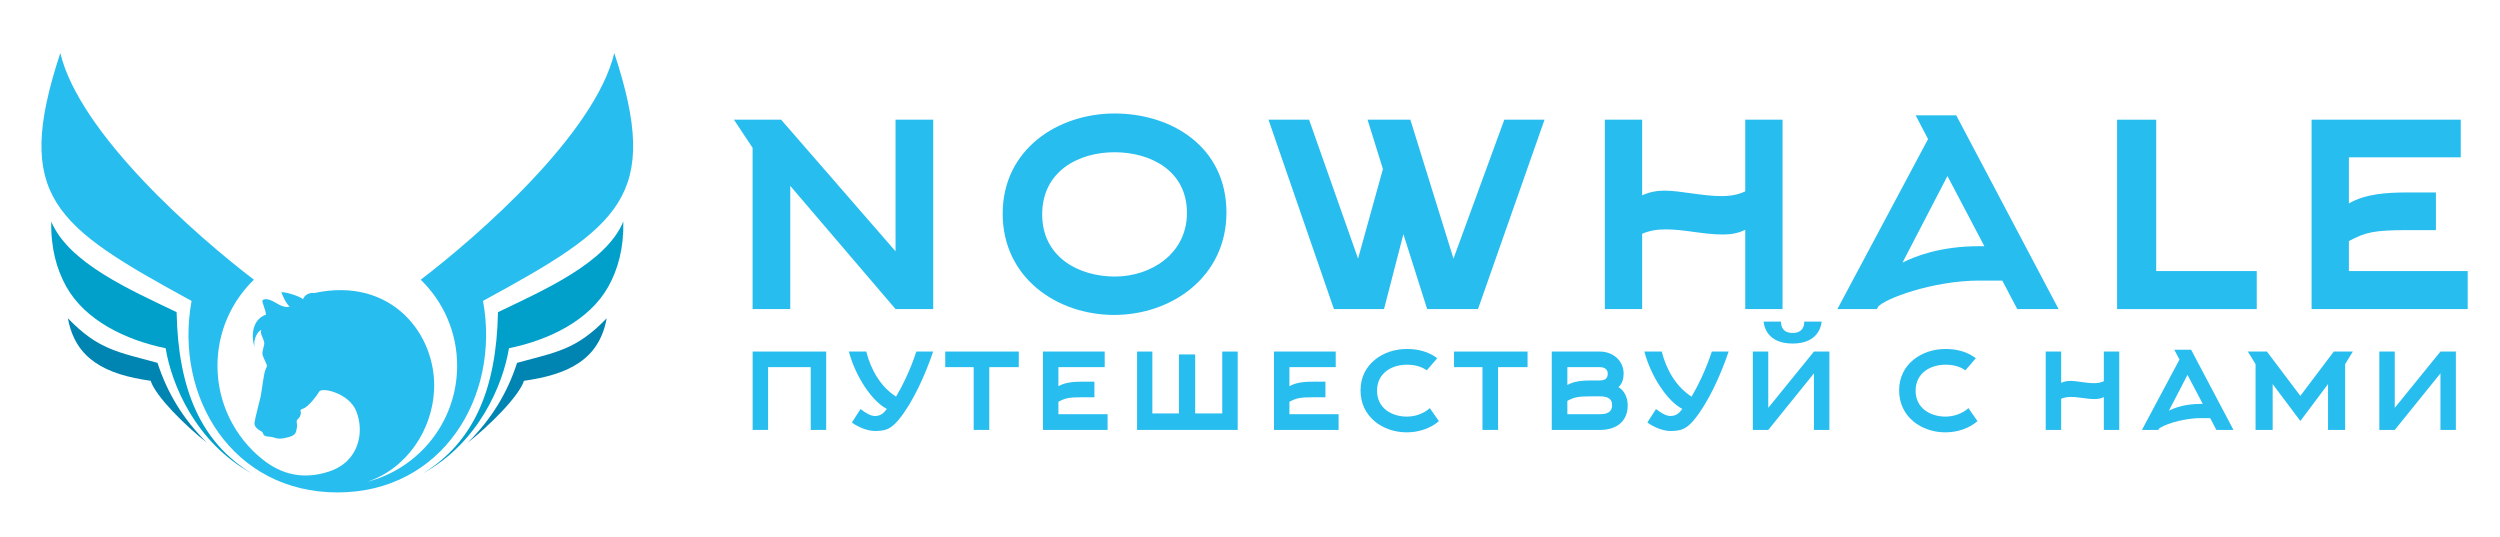 <?xml version="1.0" encoding="UTF-8"?> <svg xmlns="http://www.w3.org/2000/svg" width="1508" height="324" viewBox="0 0 1508 324" fill="none"> <path fill-rule="evenodd" clip-rule="evenodd" d="M106.538 188.301C78.874 174.941 41.386 158.744 30.928 133.64C30.586 149.511 34.127 162.462 40.061 173.026C51.389 193.193 75.581 205.054 99.912 210.057C103.469 231.763 117.885 266.845 151.902 285.584C121.37 266.978 107.438 235.186 106.538 188.301Z" fill="#00A0CB"></path> <path fill-rule="evenodd" clip-rule="evenodd" d="M300.383 188.301C299.48 235.183 285.551 266.978 255.019 285.584C289.036 266.845 303.449 231.763 307.009 210.057C331.34 205.057 355.526 193.193 366.86 173.026C372.793 162.462 376.335 149.511 375.987 133.64C365.534 158.744 328.044 174.941 300.383 188.301Z" fill="#00A0CB"></path> <path fill-rule="evenodd" clip-rule="evenodd" d="M370.541 32C358.847 80.657 288.515 142.23 253.771 168.715C267.318 181.855 275.744 200.25 275.744 220.618C275.744 254.322 252.67 282.642 221.455 290.636C245.473 282.635 260.608 259.424 261.831 235.468C263.535 202.09 236.41 166.611 189.501 176.772C187.288 176.359 183.713 177.532 182.791 180.481C181.156 178.944 173.465 176.247 169.682 176.226C170.843 178.997 172.078 182.368 174.673 184.916C173.577 185.397 171.079 185.468 167.156 183.109C163.227 180.748 160.095 179.636 158.311 181.104C157.998 182.842 160.328 186.858 160.431 189.847C154.028 191.833 150.552 199.645 153.618 209.716C152.39 203.698 156.384 198.987 157.672 199.067C156.412 201.364 159.878 205.008 159.375 207.695C158.873 210.38 158.41 211.283 158.295 212.838C158.174 214.389 158.851 215.293 159.974 217.946C161.101 220.6 161.477 220.224 160.26 222.639C159.04 225.056 157.982 235.779 157.24 239.121C156.433 242.793 153.861 252.196 153.51 254.961C153.156 257.72 156.368 259.437 157.458 260.082C158.553 260.731 158.153 260.455 158.938 262.084C159.726 263.713 163.125 263.13 165.278 263.94C167.429 264.741 169.623 264.902 174.012 263.713C178.406 262.512 178.53 260.967 179.03 258.282C179.533 255.595 178.4 254.08 179.356 253.14C180.83 251.895 181.292 250.61 181.485 249.291C181.68 247.963 180.098 247.355 183.049 246.383C186.007 245.409 191.292 238.51 192.555 236.204C194.085 233.405 210.437 237.045 214.866 247.935C219.968 260.467 216.716 278.495 198.383 284.457C183.384 289.339 170.179 286.602 158.202 276.975C141.723 263.723 131.177 243.404 131.177 220.618C131.177 200.25 139.6 181.859 153.15 168.715C118.406 142.23 48.072 80.657 36.381 32C7.729 118.861 32.837 136.368 115.554 181.502C104.934 239.785 140.447 297.029 203.585 297.029C266.564 297.029 301.947 239.571 291.364 181.502C374.079 136.368 399.192 118.861 370.541 32Z" fill="#27BDEF"></path> <path fill-rule="evenodd" clip-rule="evenodd" d="M40.971 191.976C45.418 216.636 63.635 225.879 90.884 229.702C93.86 239.044 111.6 256.659 124.88 267.099C110.222 252.578 100.89 236.902 95.012 218.874C71.332 212.36 59.263 211.041 40.971 191.976Z" fill="#0084B2"></path> <path fill-rule="evenodd" clip-rule="evenodd" d="M311.912 218.874C306.031 236.902 296.699 252.578 282.047 267.099C295.321 256.659 313.063 239.044 316.04 229.702C343.285 225.879 361.5 216.636 365.95 191.976C347.658 211.041 335.589 212.36 311.912 218.874Z" fill="#0084B2"></path> <path d="M442.722 72.201H471.171L540.2 151.595V72.201H562.916V186.441L540.2 186.441L476.685 112.119V186.441H453.969V89.182L442.722 72.201Z" fill="#27BDEF"></path> <path d="M715.971 128.439C715.971 102.856 693.917 91.829 672.304 91.829C650.25 91.829 628.637 103.517 628.637 129.321C628.637 155.124 650.691 166.813 672.525 166.813C694.138 166.813 715.971 153.139 715.971 128.439ZM739.79 128.218C739.79 167.033 706.709 189.969 672.084 189.969C637.459 189.969 604.819 167.474 604.819 128.88C604.819 90.064 638.12 68.451 672.304 68.451C706.709 68.451 739.79 88.521 739.79 128.218Z" fill="#27BDEF"></path> <path d="M834.181 101.974L824.918 72.201H850.722L876.745 156.006L907.4 72.201H931.66L891.522 186.441L860.866 186.441L846.531 141.23L834.843 186.441H804.629L765.152 72.201H789.632L819.184 156.006L834.181 101.974Z" fill="#27BDEF"></path> <path d="M990.544 141.009V186.441H968.049V72.201H990.544V117.853C994.735 115.868 999.366 114.986 1004 114.986C1013.48 114.986 1026.93 118.294 1038.4 118.294C1043.25 118.294 1048.11 117.632 1052.74 115.427V72.201H1075.23V186.441H1052.74V138.583C1048.33 140.789 1043.92 141.45 1039.28 141.45C1027.37 141.45 1016.13 138.363 1004.88 138.363C999.807 138.363 995.176 139.024 990.544 141.009Z" fill="#27BDEF"></path> <path d="M1193.88 148.508H1196.97L1174.7 106.164L1147.57 158.432C1154.85 154.683 1170.28 148.508 1193.88 148.508ZM1163.01 83.889L1155.51 69.554L1179.99 69.554L1241.74 186.441L1216.82 186.441L1207.78 169.239H1194.1C1165.87 169.239 1136.54 180.266 1132.79 185.117L1132.13 186.441H1108.31L1163.01 83.889Z" fill="#27BDEF"></path> <path d="M1361.27 186.441H1277.03V72.201H1300.62V163.504H1361.27V186.441Z" fill="#27BDEF"></path> <path d="M1416.85 145.42V163.504H1488.52V186.441H1394.35V72.201L1484.33 72.201V94.916L1416.85 94.916V122.704C1426.77 116.97 1439.34 116.088 1452.58 116.088H1469.34V138.804H1452.58C1431.63 138.804 1426.77 140.127 1416.85 145.42Z" fill="#27BDEF"></path> <path d="M498.351 259.329H489.043V221.456H463.308V259.329H454V212.057H498.351V259.329Z" fill="#27BDEF"></path> <path d="M513.865 254.857L519.067 246.735C521.531 248.651 524.908 250.933 527.737 250.933C531.387 250.933 533.212 249.016 534.946 246.644C526.094 242.172 516.056 227.206 512.04 212.057H522.535C525.364 223.373 531.478 233.503 540.513 239.252C544.072 233.32 549.273 222.825 552.741 212.057H562.871C558.126 226.202 550.369 243.267 541.973 253.306C537.136 259.055 533.942 259.967 527.554 259.967C523.721 259.967 517.881 257.868 513.865 254.857Z" fill="#27BDEF"></path> <path d="M614.523 221.456H596.728V259.329H587.328V221.456H570.172V212.057H614.523V221.456Z" fill="#27BDEF"></path> <path d="M638.433 242.355V249.838H668.092V259.329H629.124V212.057H666.358V221.456H638.433V232.955C642.539 230.582 647.741 230.217 653.217 230.217H660.152V239.617H653.217C644.547 239.617 642.539 240.164 638.433 242.355Z" fill="#27BDEF"></path> <path d="M737.265 212.057H746.574V259.329H685.887V212.057H695.104V249.381H711.165V213.791H720.93V249.381H737.265V212.057Z" fill="#27BDEF"></path> <path d="M777.784 242.355V249.838H807.443V259.329H768.476V212.057H805.709V221.456H777.784V232.955C781.891 230.582 787.092 230.217 792.568 230.217H799.503V239.617H792.568C783.898 239.617 781.891 240.164 777.784 242.355Z" fill="#27BDEF"></path> <path d="M862.472 246.187L867.947 254.036C862.745 258.507 855.718 260.789 848.509 260.789C834.182 260.789 820.675 251.48 820.675 235.51C820.675 219.449 834.455 210.505 848.6 210.505C855.536 210.505 861.741 212.148 866.943 216.072L860.646 223.373C857.087 220.909 853.072 219.996 848.6 219.996C839.474 219.996 830.622 225.015 830.622 235.693C830.622 246.37 839.657 251.298 848.692 251.298C853.619 251.298 858.821 249.473 862.472 246.187Z" fill="#27BDEF"></path> <path d="M921.424 221.456H903.629V259.329H894.229V221.456H877.073V212.057H921.424V221.456Z" fill="#27BDEF"></path> <path d="M945.425 221.456V232.225C949.532 229.852 954.733 229.487 960.209 229.487H965.046C968.331 229.487 969.791 228.118 969.791 225.381C969.791 222.825 967.875 221.456 965.046 221.456H945.425ZM945.425 241.807V249.838H965.046C968.878 249.838 972.438 248.925 972.438 244.362C972.438 240.894 970.247 239.069 965.046 239.069H960.209C951.539 239.069 949.532 239.617 945.425 241.807ZM981.837 244.545C981.837 253.853 975.449 259.329 965.046 259.329H936.026V212.057H965.046C972.803 212.057 979.373 217.441 979.373 225.381C979.373 228.483 978.552 231.404 976.27 233.503C979.829 235.601 981.837 239.891 981.837 244.545Z" fill="#27BDEF"></path> <path d="M993.701 254.857L998.902 246.735C1001.37 248.651 1004.74 250.933 1007.57 250.933C1011.22 250.933 1013.05 249.016 1014.78 246.644C1005.93 242.172 995.891 227.206 991.876 212.057H1002.37C1005.2 223.373 1011.31 233.503 1020.35 239.252C1023.91 233.32 1029.11 222.825 1032.58 212.057H1042.71C1037.96 226.202 1030.2 243.267 1021.81 253.306C1016.97 259.055 1013.78 259.967 1007.39 259.967C1003.56 259.967 997.716 257.868 993.701 254.857Z" fill="#27BDEF"></path> <path d="M1094.18 212.057L1066.62 246.005V212.057H1057.31V259.329H1066.62L1094.18 225.198V259.329H1103.48V212.057H1094.18ZM1081.31 200.832C1087.24 200.832 1088.34 196.908 1088.34 193.988H1098.83C1098.19 199.646 1094.36 207.22 1081.31 207.22C1068.26 207.22 1064.43 199.646 1063.79 193.988H1074.28C1074.28 196.908 1075.38 200.832 1081.31 200.832Z" fill="#27BDEF"></path> <path d="M1187.35 246.187L1192.83 254.036C1187.62 258.507 1180.6 260.789 1173.39 260.789C1159.06 260.789 1145.55 251.48 1145.55 235.51C1145.55 219.449 1159.33 210.505 1173.48 210.505C1180.41 210.505 1186.62 212.148 1191.82 216.072L1185.53 223.373C1181.97 220.909 1177.95 219.996 1173.48 219.996C1164.35 219.996 1155.5 225.015 1155.5 235.693C1155.5 246.37 1164.54 251.298 1173.57 251.298C1178.5 251.298 1183.7 249.473 1187.35 246.187Z" fill="#27BDEF"></path> <path d="M1243.29 240.529V259.329H1233.98V212.057H1243.29V230.947C1245.03 230.126 1246.94 229.761 1248.86 229.761C1252.78 229.761 1258.35 231.13 1263.09 231.13C1265.1 231.13 1267.11 230.856 1269.03 229.943V212.057H1278.33V259.329H1269.03V239.526C1267.2 240.438 1265.38 240.712 1263.46 240.712C1258.53 240.712 1253.88 239.434 1249.22 239.434C1247.12 239.434 1245.21 239.708 1243.29 240.529Z" fill="#27BDEF"></path> <path d="M1327.43 243.632H1328.71L1319.49 226.111L1308.27 247.739C1311.28 246.187 1317.67 243.632 1327.43 243.632ZM1314.66 216.894L1311.55 210.962H1321.68L1347.23 259.329H1336.92L1333.18 252.21H1327.52C1315.84 252.21 1303.7 256.773 1302.15 258.781L1301.88 259.329H1292.02L1314.66 216.894Z" fill="#27BDEF"></path> <path d="M1419.24 212.057L1414.58 219.631V259.329H1404.27V231.677L1387.57 253.944L1370.87 231.677V259.329H1360.56V219.631L1355.9 212.057H1367.4L1387.57 238.796L1407.74 212.057H1419.24Z" fill="#27BDEF"></path> <path d="M1444.52 246.005L1472.08 212.057H1481.38V259.329H1472.08V225.198L1444.52 259.329H1435.21V212.057H1444.52V246.005Z" fill="#27BDEF"></path> </svg> 